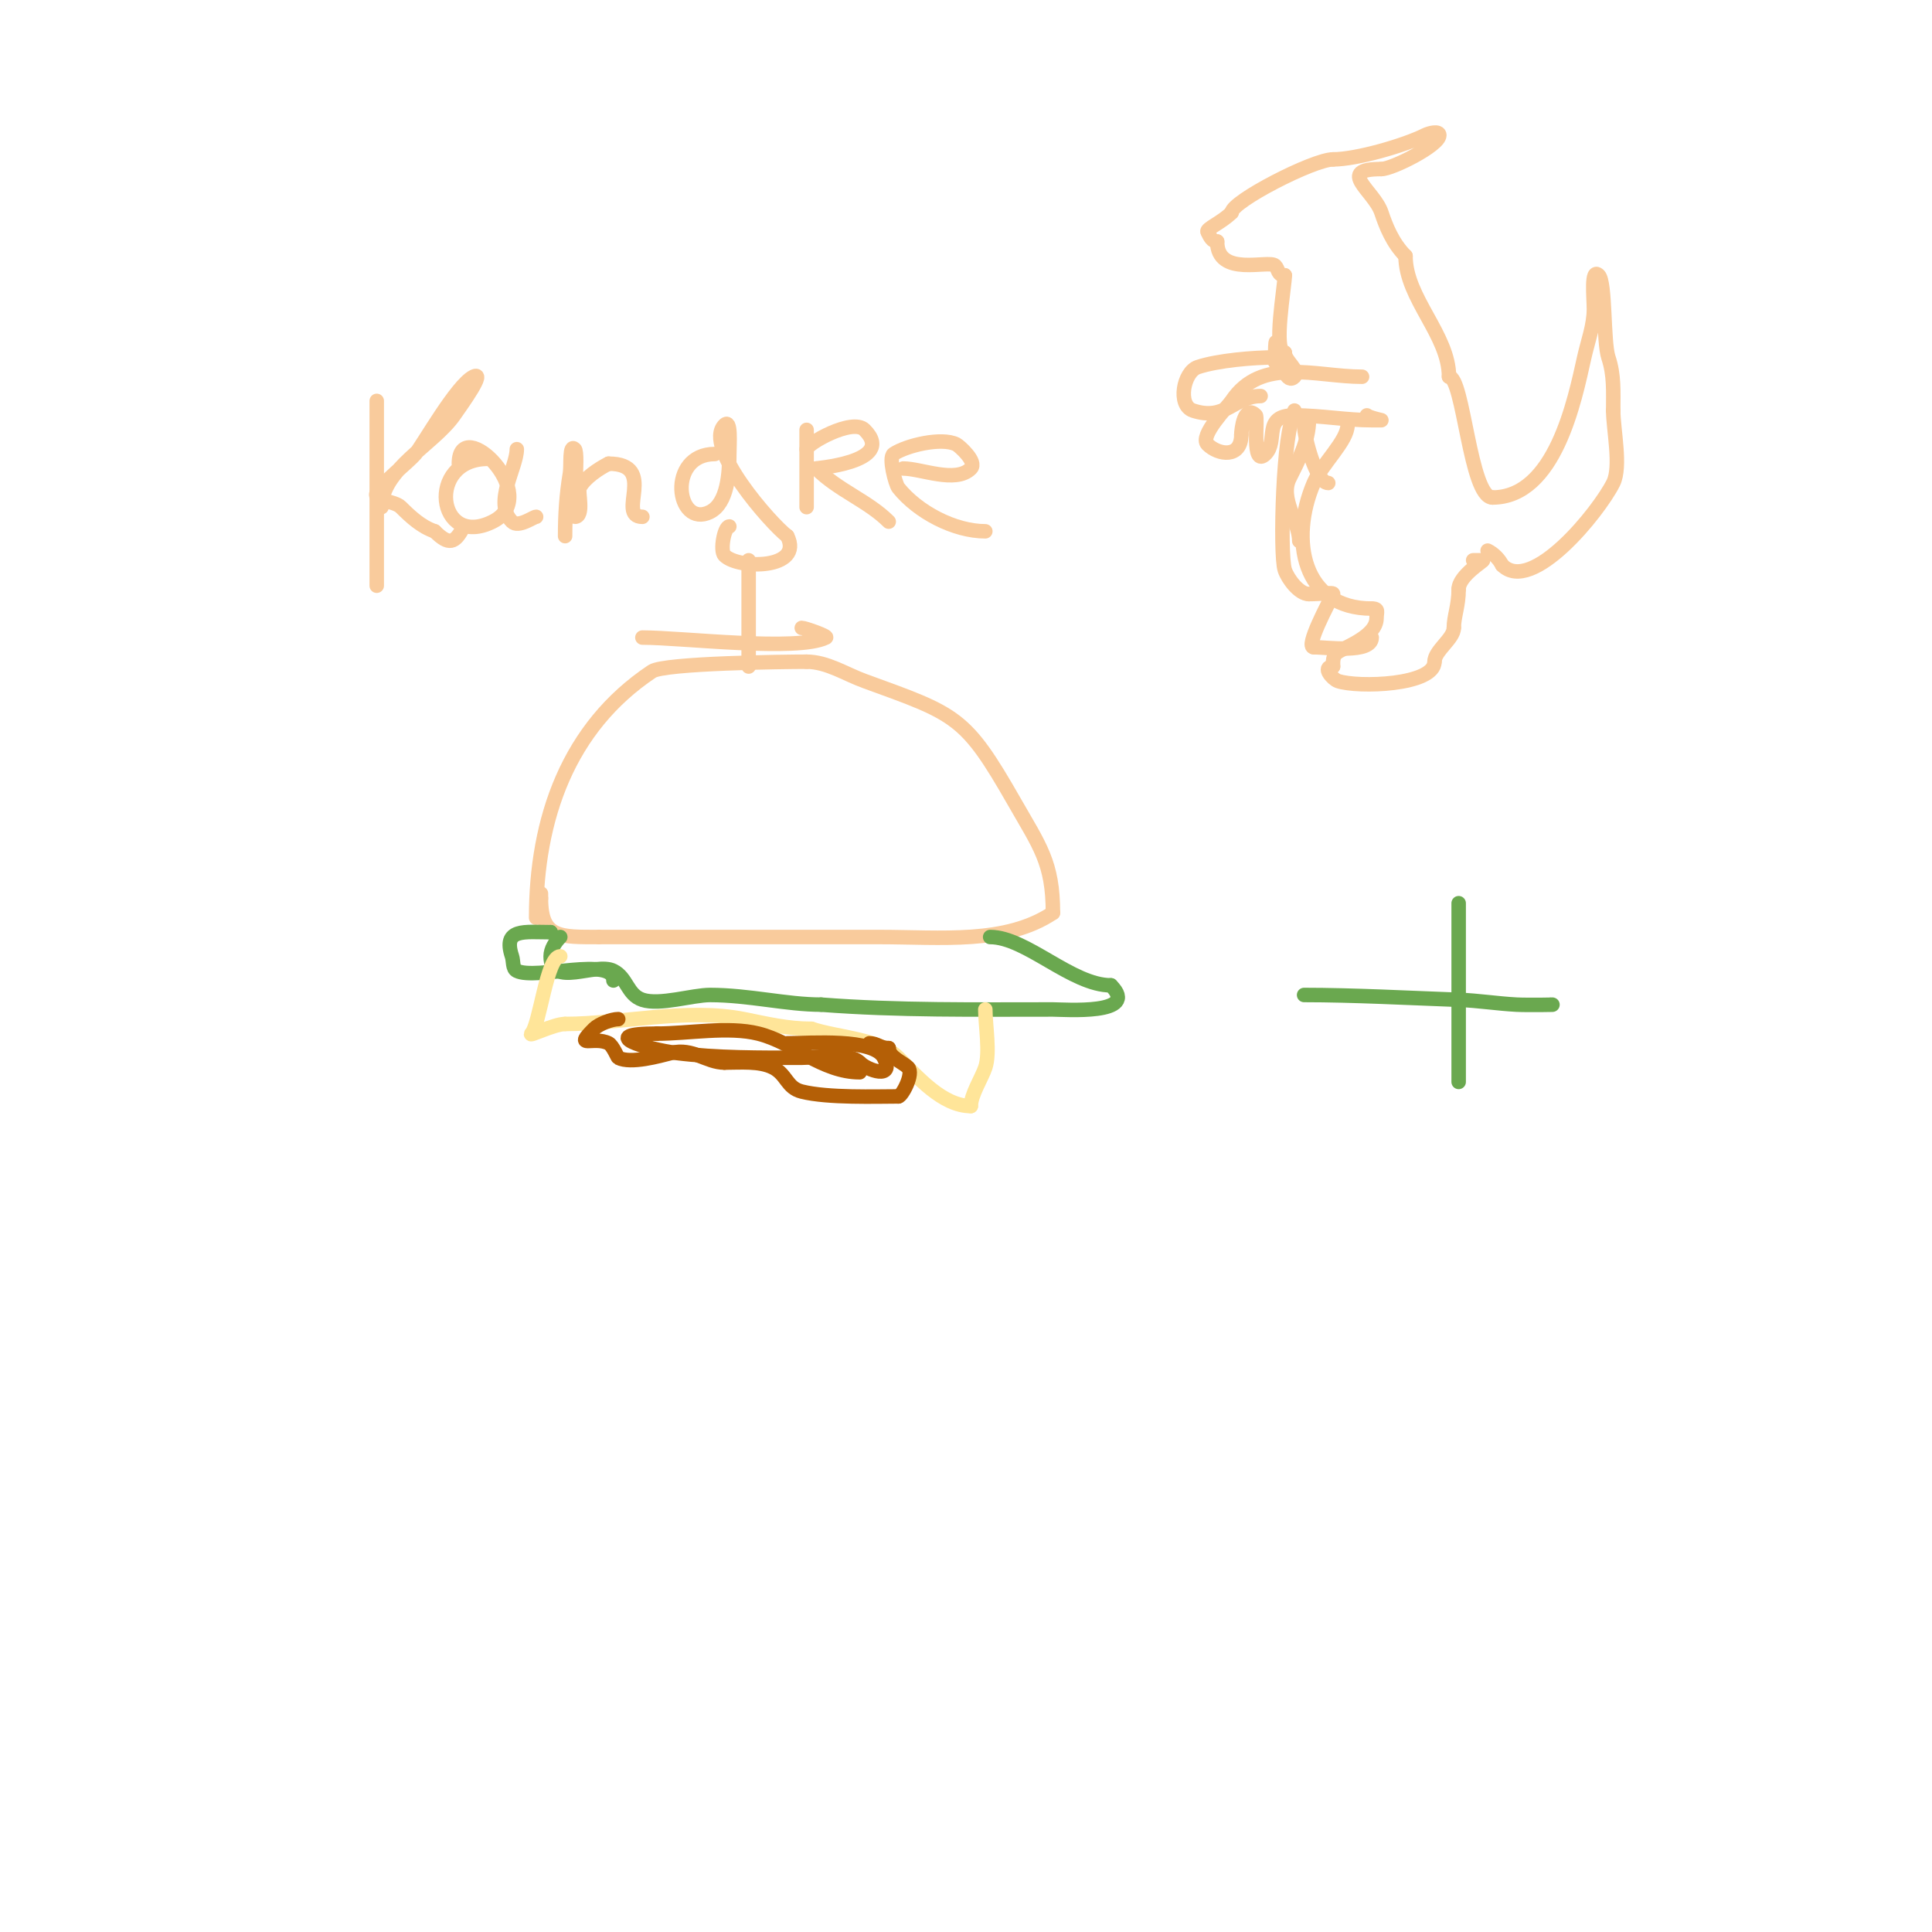 <svg viewBox='0 0 400 400' version='1.1' xmlns='http://www.w3.org/2000/svg' xmlns:xlink='http://www.w3.org/1999/xlink'><g fill='none' stroke='#f9cb9c' stroke-width='3' stroke-linecap='round' stroke-linejoin='round'><path d='M111,190c0,-20.449 6.59,-39.394 24,-51c2.562,-1.708 27.522,-2 32,-2'/><path d='M167,137c4.216,0 8.037,2.559 12,4c19.116,6.951 20.831,7.205 31,25c5.253,9.193 8,12.575 8,23'/><path d='M218,189c-9.81,6.54 -23.08,5 -36,5c-19.333,0 -38.667,0 -58,0'/><path d='M124,194c-8.041,0 -12,0.256 -12,-8'/><path d='M112,186l0,-1'/></g>
<g fill='none' stroke='#6aa84f' stroke-width='3' stroke-linecap='round' stroke-linejoin='round'><path d='M116,194c-1.054,1.054 -2,2.509 -2,4c0,6.634 9.273,1.137 13,3c2.867,1.434 2.843,4.948 6,6c3.566,1.189 10.365,-1 14,-1c7.995,0 15.879,2 23,2'/><path d='M170,208c16.003,1.231 31.958,1 48,1c2.243,0 18.224,1.224 12,-5'/><path d='M230,204c-8.097,0 -17.565,-10 -25,-10'/><path d='M127,203c0,-5.11 -16.069,-0.034 -20,-2c-0.943,-0.471 -0.667,-2 -1,-3c-1.965,-5.894 2.609,-5 8,-5'/><path d='M114,193l0,0'/><path d='M270,206c10.069,0 21.737,0.62 32,1c4.011,0.149 7.992,0.789 12,1c2.33,0.123 9.333,0 7,0'/><path d='M302,187c0,12.333 0,24.667 0,37'/></g>
<g fill='none' stroke='#f9cb9c' stroke-width='3' stroke-linecap='round' stroke-linejoin='round'><path d='M282,78c-9.59,0 -20.832,-4.252 -27,5c-0.781,1.172 -6.762,7.238 -5,9c2.206,2.206 7,2.962 7,-2'/><path d='M257,90c0,-1.066 0.608,-6.392 3,-4c0.523,0.523 -0.96,10.96 2,8c2.752,-2.752 -0.758,-8 6,-8'/><path d='M268,86c5.418,0 10.768,1 16,1c0.667,0 2,0 2,0c0,0 -2.567,-0.567 -3,-1'/><path d='M264,74c-4.469,0 -11.859,0.62 -16,2c-2.988,0.996 -4.261,7.913 -1,9c6.735,2.245 8.538,-3 14,-3'/><path d='M264,75c0,-12.148 0.845,6.155 4,3c1.269,-1.269 -2,-3.205 -2,-5'/><path d='M266,73c-2.491,0 0,-13.703 0,-16'/><path d='M266,57c-1.566,0 -1.244,-1.244 -2,-2c-1.277,-1.277 -12,2.5 -12,-5'/><path d='M252,50c-1.036,0 -1.454,-0.909 -2,-2c-0.324,-0.648 2.879,-1.879 5,-4'/><path d='M255,44c0,-2.286 16.937,-11 21,-11'/><path d='M276,33c4.848,0 14.782,-2.891 19,-5c0.894,-0.447 3,-1 3,0c0,2.081 -9.762,7 -12,7'/><path d='M286,35c-9.544,0 -1.503,4.492 0,9c0.911,2.732 2.287,6.287 5,9'/><path d='M291,53c0,8.76 9,16.327 9,25'/><path d='M300,78c2.993,0 4.359,25 9,25'/><path d='M309,103c12.954,0 17.033,-20.149 19,-29c0.737,-3.318 2,-6.601 2,-10c0,-2.357 -0.667,-8.667 1,-7c1.445,1.445 0.933,13.8 2,17c1.219,3.657 1,7.058 1,11'/><path d='M334,85c0,3.947 1.702,11.597 0,15c-2.974,5.947 -16.845,23.155 -23,17'/><path d='M311,117c-0.632,-1.265 -1.735,-2.368 -3,-3'/><path d='M279,88c0,3.274 -5.308,8.052 -7,12c-5.033,11.743 -2.335,26 12,26'/><path d='M284,126c1.567,0 1,0.667 1,2c0,3.692 -6.403,5.936 -8,7c-1.149,0.766 -1,1.94 -1,3'/><path d='M276,138c-2.453,0 -0.054,2.649 1,3c4.224,1.408 20,0.894 20,-4'/><path d='M297,137c0,-2.305 4,-4.743 4,-7'/><path d='M301,130c0,-2.395 1,-4.562 1,-8'/><path d='M302,122c0,-2.87 5.481,-6 5,-6'/><path d='M307,116l-2,0'/><path d='M268,86c-2.323,2.323 -3.093,28.722 -2,32c0.611,1.831 2.949,5 5,5'/><path d='M271,123c2.596,0 5.204,-0.409 5,0c-0.96,1.919 -5.84,11 -4,11'/><path d='M272,134c2.642,0 12,1.369 12,-2'/><path d='M269,112c0,-4.024 -4.116,-8.769 -2,-13c1.688,-3.375 4,-7.705 4,-12'/><path d='M271,87c-1.69,0 -3,0.12 -3,-2'/><path d='M275,100c-2.569,0 -5,-9.63 -5,-12'/><path d='M78,83c0,12.667 0,25.333 0,38c0,1.333 0,-2.667 0,-4'/><path d='M79,105c0,-7.807 10.766,-12.952 15,-19c1.71,-2.442 6.667,-9.333 4,-8c-3.486,1.743 -10.467,14.188 -12,16c-1.357,1.604 -7.062,6.125 -8,8c-0.869,1.738 3.626,1.626 5,3c2.028,2.028 4.28,4.093 7,5'/><path d='M90,110c2.885,2.885 4.192,2.616 6,-1'/><path d='M101,95c-12.855,0 -10.543,18.771 1,13c10.68,-5.34 -7,-22.573 -7,-12'/><path d='M107,93c0,3.793 -4.924,11.076 -1,15c1.338,1.338 4.421,-1 5,-1'/><path d='M117,111c0,-4.533 0.268,-8.609 1,-13c0.279,-1.677 -0.202,-6.202 1,-5c0.886,0.886 -0.572,14 0,14c2.024,0 0.596,-5.193 1,-6c1.024,-2.049 4.03,-4.015 6,-5'/><path d='M126,96c10.335,0 1.472,11 7,11'/><path d='M148,94c-10.021,0 -8.041,15.52 -1,12c3.647,-1.824 4,-8.07 4,-12c0,-2.028 0.434,-7.434 -1,-6c-4.487,4.487 9.678,20.508 13,23'/><path d='M163,111c3.444,6.888 -10.102,6.898 -13,4c-0.986,-0.986 -0.035,-6 1,-6'/><path d='M167,89c0,5.333 0,10.667 0,16'/><path d='M167,93c0,-1.096 9.485,-6.515 12,-4c6.87,6.87 -11.118,8 -10,8'/><path d='M169,97c4.547,4.547 10.714,6.714 15,11'/><path d='M204,110c-6.417,0 -13.995,-3.993 -18,-9c-0.614,-0.768 -2.077,-6.282 -1,-7c2.696,-1.797 9.956,-3.522 13,-2c0.542,0.271 4.395,3.605 3,5c-3.147,3.147 -10.275,0 -14,0'/><path d='M133,132c8.198,0 32.135,2.933 38,0c0.541,-0.271 -4.403,-2 -5,-2'/><path d='M155,116c0,7.333 0,14.667 0,22'/></g>
<g fill='none' stroke='#ffe599' stroke-width='3' stroke-linecap='round' stroke-linejoin='round'><path d='M116,198c-2.824,0 -4.23,14.23 -6,16c-0.72,0.72 4.746,-2 7,-2'/><path d='M117,212c11.41,0 25.156,-3.369 37,-1c4.798,0.96 9.051,2 14,2'/><path d='M168,213c5.438,1.813 14.038,2.038 18,6c3.895,3.895 9.112,10 15,10'/><path d='M201,229c0,-2.307 2.282,-5.846 3,-8c1.016,-3.047 0,-8.745 0,-12'/></g>
<g fill='none' stroke='#b45f06' stroke-width='3' stroke-linecap='round' stroke-linejoin='round'><path d='M128,211c-1.385,0 -3.998,0.998 -5,2c-4.322,4.322 -0.125,1.438 3,3c0.835,0.418 1.876,2.938 2,3c2.65,1.325 8.535,-0.384 11,-1c4.433,-1.108 7.258,2 11,2'/><path d='M150,220c3.317,0 7.239,-0.381 10,1c2.94,1.47 2.828,4.207 6,5c5.453,1.363 15.466,1 20,1'/><path d='M186,227c0.711,0 3.276,-4.724 2,-6c-1.03,-1.03 -4,-2.142 -4,-4'/><path d='M184,217c-1.803,0 -2.415,-1 -4,-1'/><path d='M178,222c-7.813,0 -13.713,-6.178 -21,-8c-6.196,-1.549 -14.466,0 -21,0'/><path d='M136,214c-12.884,0 -1.972,3.253 4,4c8.531,1.066 17.352,1 26,1c3.01,0 9.766,-1.234 12,1'/><path d='M178,220c1.56,1.56 7.327,3.653 5,-1c-2.049,-4.098 -15.155,-3 -20,-3'/></g>
</svg>